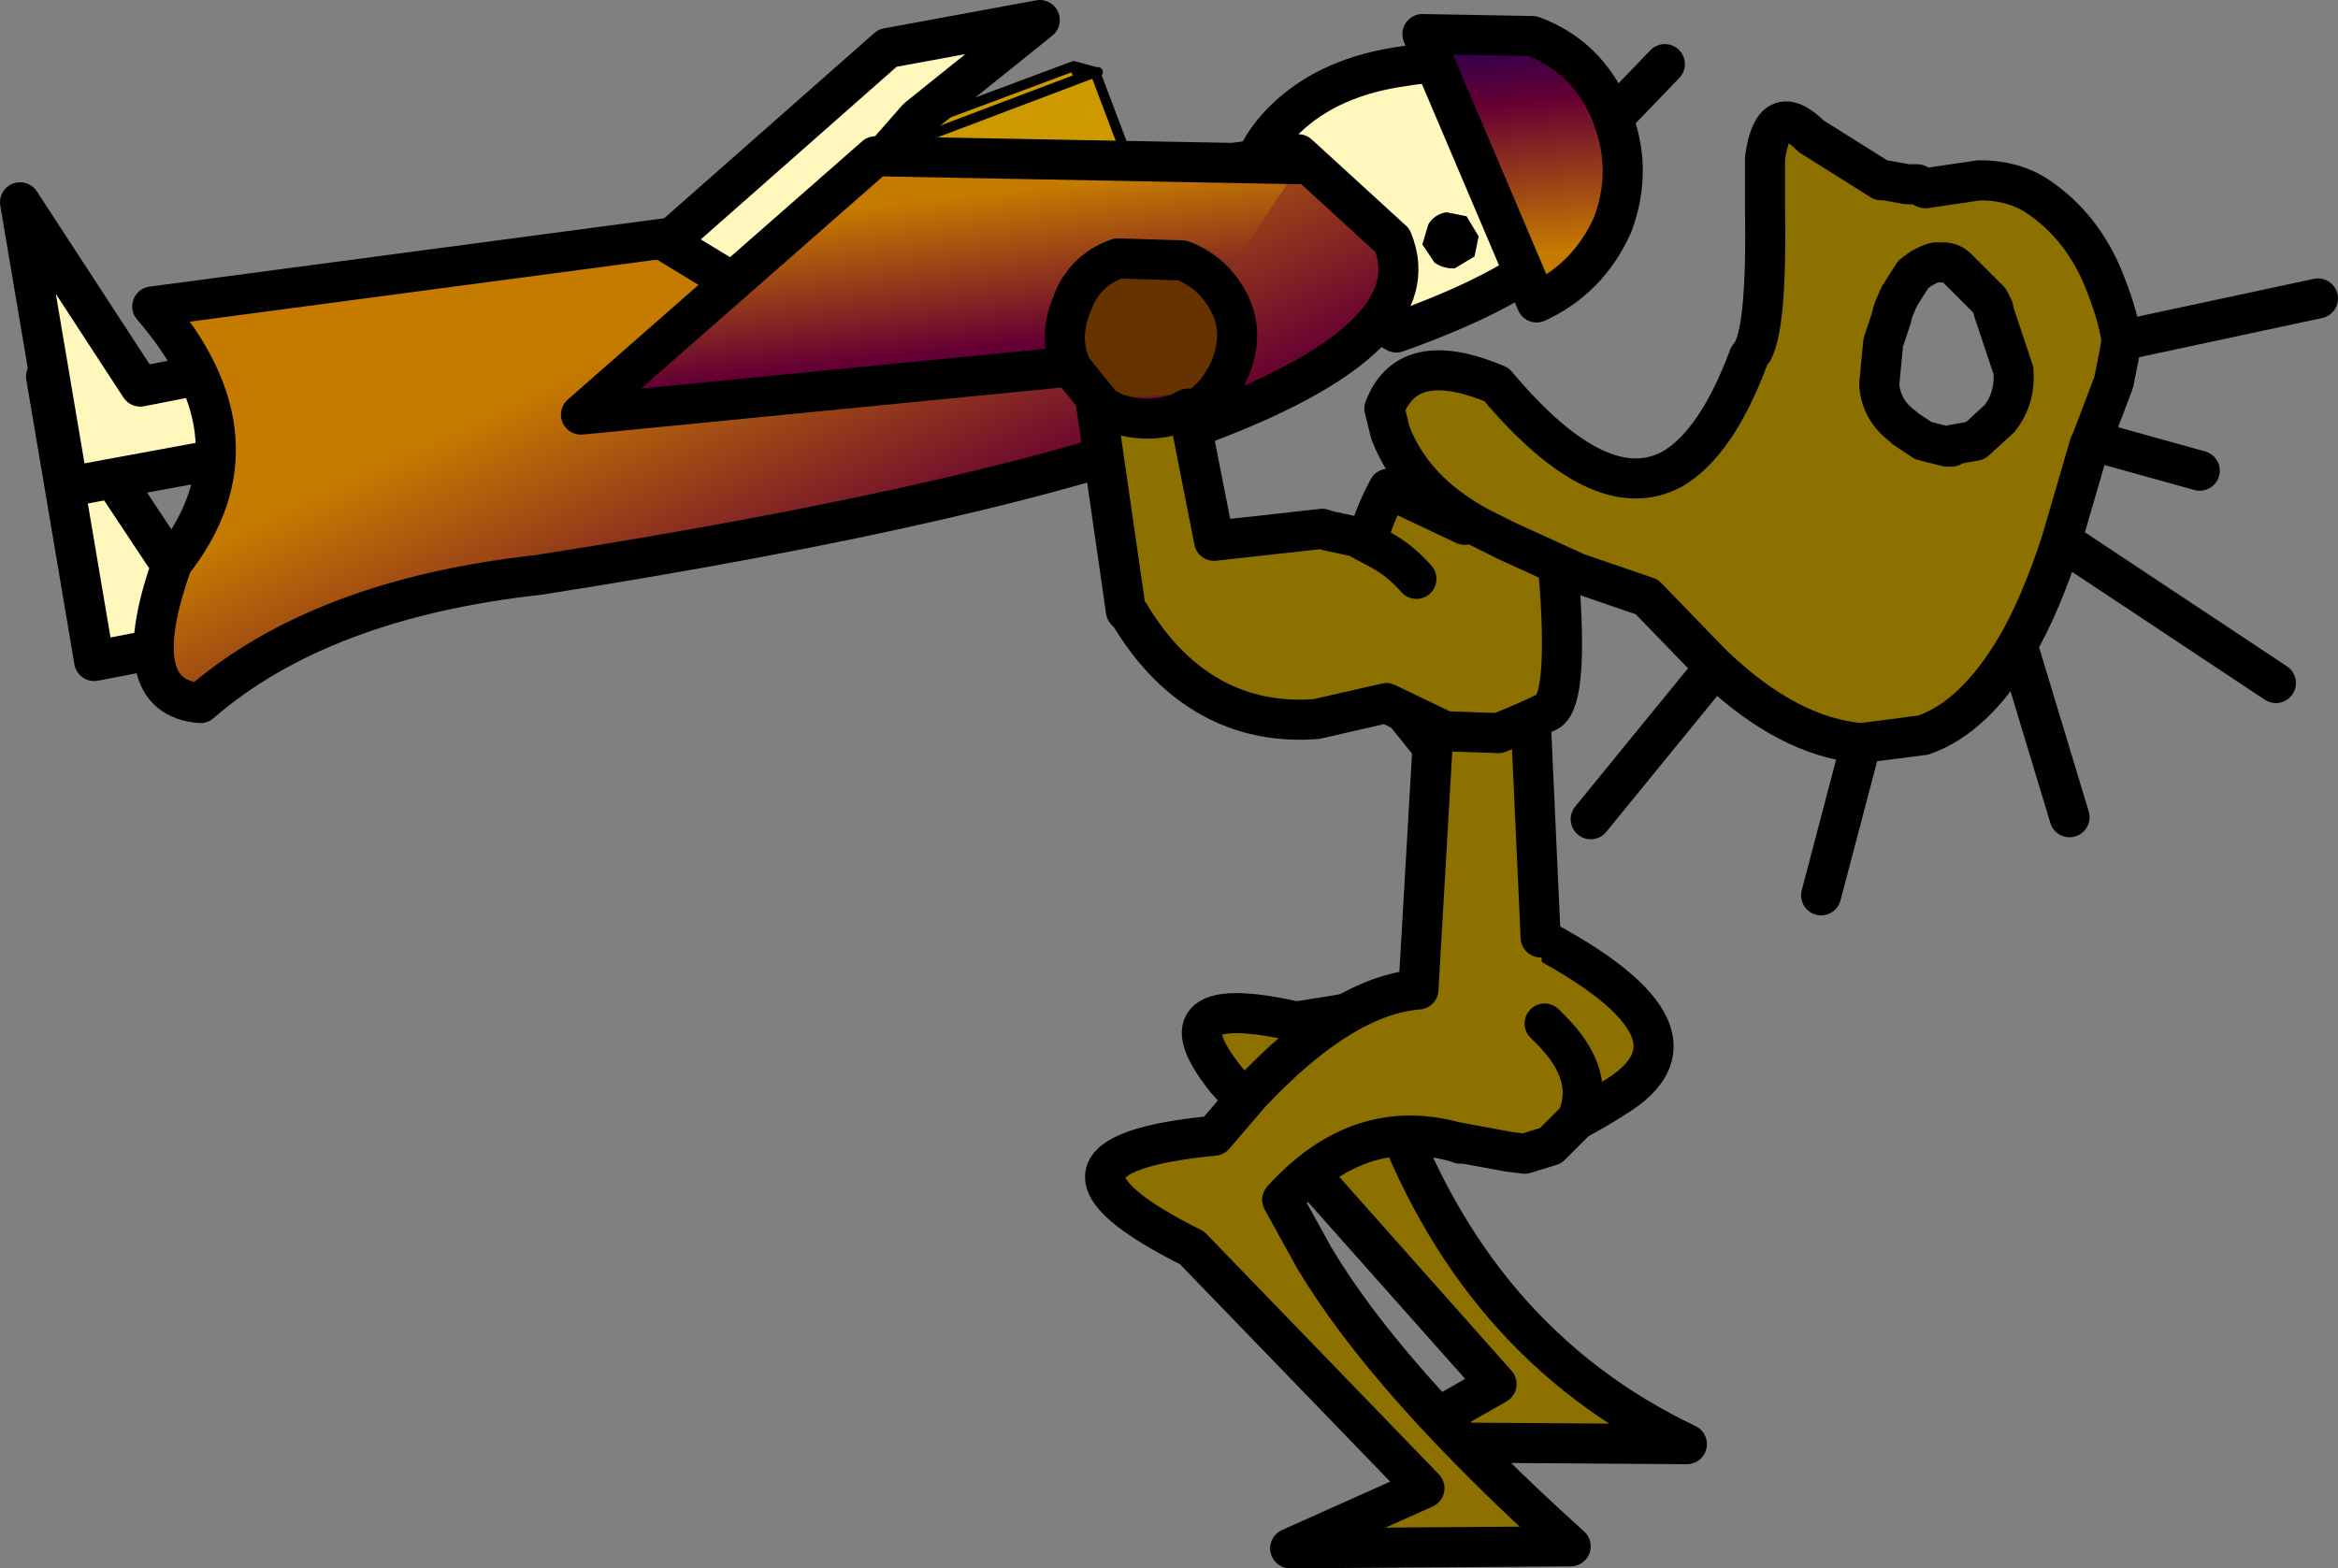 <?xml version="1.0" encoding="UTF-8" standalone="no"?>
<svg xmlns:xlink="http://www.w3.org/1999/xlink" height="39.15px" width="58.35px" xmlns="http://www.w3.org/2000/svg">
  <rect width="100%" height="100%" fill="#808080" stroke="none"/>
  <g transform="matrix(1.0, 0.0, 0.0, 1.0, 78.2, 19.9)">
    <path d="M-74.1 -6.05 L-71.8 -6.4 -69.6 -4.6 -75.85 -3.4 -77.05 -10.5 -74.1 -6.05" fill="#fff7bb" fill-rule="evenodd" stroke="none"/>
    <path d="M-74.1 -6.05 L-77.05 -10.5 -75.85 -3.4 -69.6 -4.6 -71.8 -6.4 -74.1 -6.05 Z" fill="none" stroke="#000000" stroke-linecap="round" stroke-linejoin="round" stroke-width="1.0"/>
    <path d="M-74.7 -10.25 L-72.4 -10.7 -70.25 -8.9 -76.5 -7.75 -77.7 -14.85 -74.7 -10.25" fill="#fff7bb" fill-rule="evenodd" stroke="none"/>
    <path d="M-74.7 -10.25 L-77.7 -14.85 -76.5 -7.75 -70.25 -8.9 -72.4 -10.7 -74.7 -10.25 Z" fill="none" stroke="#000000" stroke-linecap="round" stroke-linejoin="round" stroke-width="1.0"/>
    <path d="M-41.6 -14.5 L-42.1 -14.6 Q-42.4 -14.55 -42.55 -14.3 L-42.7 -13.8 -42.4 -13.35 Q-42.2 -13.2 -41.9 -13.2 L-41.4 -13.5 -41.3 -14.0 -41.6 -14.5 M-47.0 -14.65 Q-47.2 -15.9 -46.1 -16.95 -45.0 -18.0 -43.15 -18.25 -41.4 -18.55 -40.05 -17.85 -38.7 -17.15 -38.5 -15.95 -38.35 -14.75 -39.4 -13.65 -40.55 -12.6 -43.35 -11.6 L-45.4 -12.75 Q-46.8 -13.45 -47.0 -14.65" fill="#fff7bb" fill-rule="evenodd" stroke="none"/>
    <path d="M-41.6 -14.5 L-41.3 -14.0 -41.4 -13.5 -41.9 -13.2 Q-42.2 -13.2 -42.4 -13.35 L-42.7 -13.8 -42.55 -14.3 Q-42.4 -14.55 -42.1 -14.6 L-41.6 -14.5" fill="#000000" fill-rule="evenodd" stroke="none"/>
    <path d="M-47.0 -14.65 Q-46.8 -13.45 -45.4 -12.75 L-43.35 -11.6 Q-40.55 -12.6 -39.4 -13.65 -38.35 -14.75 -38.5 -15.95 -38.7 -17.15 -40.05 -17.85 -41.4 -18.55 -43.15 -18.25 -45.0 -18.0 -46.1 -16.95 -47.2 -15.9 -47.0 -14.65 Z" fill="none" stroke="#000000" stroke-linecap="round" stroke-linejoin="round" stroke-width="1.0"/>
    <path d="M-37.95 -16.95 Q-37.45 -15.65 -37.95 -14.3 -38.55 -12.95 -39.85 -12.35 L-40.0 -12.7 -42.7 -19.05 -39.95 -19.0 Q-38.6 -18.5 -38.0 -17.1 L-37.95 -16.95" fill="url(#gradient0)" fill-rule="evenodd" stroke="none"/>
    <path d="M-37.95 -16.95 L-36.65 -18.3 M-37.95 -16.95 L-38.0 -17.1 Q-38.6 -18.5 -39.95 -19.0 L-42.7 -19.05 -40.0 -12.7 -39.85 -12.35 Q-38.55 -12.95 -37.95 -14.3 -37.45 -15.65 -37.95 -16.95 Z" fill="none" stroke="#000000" stroke-linecap="round" stroke-linejoin="round" stroke-width="1.0"/>
    <path d="M-43.45 -13.9 Q-41.5 -9.2 -64.75 -5.55 -70.2 -4.95 -73.2 -2.35 -75.1 -2.5 -73.9 -5.85 -71.5 -8.9 -74.4 -12.25 L-45.8 -16.05 -43.45 -13.9" fill="url(#gradient1)" fill-rule="evenodd" stroke="none"/>
    <path d="M-43.45 -13.9 Q-41.5 -9.2 -64.75 -5.55 -70.2 -4.95 -73.2 -2.35 -75.1 -2.5 -73.9 -5.85 -71.5 -8.9 -74.4 -12.25 L-45.8 -16.05 -43.45 -13.9 Z" fill="none" stroke="#000000" stroke-linecap="round" stroke-linejoin="round" stroke-width="1.0"/>
    <path d="M-50.85 -18.05 L-50.85 -18.1 -50.85 -18.05 -49.15 -13.55 -55.15 -11.3 -55.25 -11.65 -56.8 -15.8 -57.3 -16.05 -51.4 -18.25 -51.25 -17.95 -50.85 -18.1 -50.8 -18.1 -50.85 -18.05 M-51.25 -17.95 L-56.8 -15.85 -56.8 -15.8 -56.8 -15.85 -51.25 -17.95" fill="#cc9900" fill-rule="evenodd" stroke="none"/>
    <path d="M-55.25 -11.65 L-55.7 -11.5 -57.35 -16.0 -57.3 -16.05 -56.8 -15.8 -55.25 -11.65" fill="#ffffff" fill-rule="evenodd" stroke="none"/>
    <path d="M-50.85 -18.1 L-50.85 -18.05 -50.8 -18.1 -50.85 -18.1 -51.4 -18.25 -51.25 -17.95 -50.85 -18.1 M-57.3 -16.05 L-57.35 -16.0 -55.7 -11.5 -55.25 -11.65 -56.8 -15.8 -57.3 -16.05 -51.4 -18.25 M-56.8 -15.8 L-56.8 -15.85 -51.25 -17.95 M-55.25 -11.65 L-55.15 -11.3 -49.15 -13.55 -50.85 -18.05" fill="none" stroke="#000000" stroke-linecap="round" stroke-linejoin="round" stroke-width="0.25"/>
    <path d="M-59.25 -12.45 L-61.55 -13.85 -56.05 -18.7 -52.25 -19.4 -55.3 -16.95 -59.25 -12.45" fill="#fff7bb" fill-rule="evenodd" stroke="none"/>
    <path d="M-59.25 -12.45 L-61.55 -13.85 -56.05 -18.7 -52.25 -19.4 -55.3 -16.95 -59.25 -12.45 Z" fill="none" stroke="#000000" stroke-linecap="round" stroke-linejoin="round" stroke-width="1.0"/>
    <path d="M-45.75 -15.8 L-48.95 -11.0 -63.7 -9.55 -56.35 -16.0 -45.75 -15.8" fill="url(#gradient2)" fill-rule="evenodd" stroke="none"/>
    <path d="M-48.95 -11.0 L-63.7 -9.55 -56.35 -16.0 -45.75 -15.8" fill="none" stroke="#000000" stroke-linecap="round" stroke-linejoin="round" stroke-width="1.0"/>
    <path d="M-41.8 -3.5 L-40.3 -3.95 -40.3 -3.2 Q-41.25 -0.05 -40.6 3.1 -35.2 5.7 -37.75 7.4 -40.35 9.1 -40.75 8.1 -41.15 7.1 -43.6 7.45 -41.45 13.6 -36.1 16.15 L-43.4 16.1 -40.85 14.65 -47.6 7.05 Q-49.4 4.8 -45.85 5.6 -41.9 5.0 -41.75 4.65 L-41.8 -3.5" fill="#8d7100" fill-rule="evenodd" stroke="none"/>
    <path d="M-41.8 -3.5 L-41.75 4.65 Q-41.9 5.0 -45.85 5.6 -49.4 4.8 -47.6 7.05 L-40.85 14.65 -43.4 16.1 -36.1 16.15 Q-41.45 13.6 -43.6 7.45 -41.15 7.1 -40.75 8.1 -40.35 9.1 -37.75 7.4 -35.2 5.7 -40.6 3.1" fill="none" stroke="#000000" stroke-linecap="round" stroke-linejoin="round" stroke-width="1.0"/>
    <path d="M-41.9 8.6 Q-44.3 7.95 -46.2 10.05 L-45.4 11.5 Q-43.55 14.6 -39.0 18.7 L-46.0 18.75 -42.65 17.25 -48.45 11.25 Q-53.05 8.95 -47.9 8.45 L-47.0 7.4 Q-44.7 4.95 -42.8 4.8 L-42.45 -1.25 -43.45 -2.5 Q-45.0 -5.0 -43.55 -7.7 L-41.65 -6.8 -40.3 -7.45 -40.3 -2.0 -40.0 -2.0 -39.75 3.5 -39.65 5.65 -39.5 5.8 Q-38.35 6.95 -38.85 8.05 L-39.5 8.7 -40.15 8.9 -40.55 8.85 -41.9 8.6 -40.55 8.85 -41.75 8.65 -41.9 8.6" fill="#8d7100" fill-rule="evenodd" stroke="none"/>
    <path d="M-40.3 -7.45 L-41.65 -6.8 -43.55 -7.7 Q-45.0 -5.0 -43.45 -2.5 L-42.45 -1.25 -42.8 4.8 Q-44.7 4.95 -47.0 7.4 L-47.9 8.45 Q-53.05 8.95 -48.45 11.25 L-42.65 17.25 -46.0 18.75 -39.0 18.7 Q-43.55 14.6 -45.4 11.5 L-46.2 10.05 Q-44.3 7.95 -41.9 8.6 L-40.55 8.85 -40.15 8.9 -39.5 8.7 -38.85 8.05 Q-38.35 6.95 -39.5 5.8 L-39.65 5.65 M-39.75 3.5 L-40.0 -2.0 M-41.9 8.6 L-41.75 8.65" fill="none" stroke="#000000" stroke-linecap="round" stroke-linejoin="round" stroke-width="1.0"/>
    <path d="M-48.4 -9.65 L-48.5 -9.6 -48.6 -10.15 -48.85 -10.05 -50.45 -9.95 -50.9 -10.2 -50.8 -9.9 -51.45 -10.7 Q-51.8 -11.45 -51.45 -12.3 -51.15 -13.15 -50.3 -13.45 L-48.7 -13.4 Q-47.9 -13.1 -47.5 -12.3 -47.15 -11.55 -47.5 -10.7 -47.8 -10.0 -48.4 -9.65" fill="#663300" fill-rule="evenodd" stroke="none"/>
    <path d="M-39.3 -5.6 Q-39.05 -2.5 -39.55 -2.15 -40.05 -1.9 -40.8 -1.6 L-42.25 -1.65 -42.25 -1.7 -43.6 -2.35 -45.35 -1.95 Q-46.7 -1.85 -47.8 -2.4 -49.1 -3.05 -50.0 -4.55 L-50.1 -4.65 -50.85 -9.85 -50.4 -9.6 Q-49.55 -9.3 -48.75 -9.6 L-48.55 -9.7 -47.9 -6.4 -45.2 -6.7 -45.05 -6.65 -44.35 -6.5 -43.7 -6.15 Q-43.25 -5.9 -42.85 -5.45 L-41.6 -5.8 Q-41.15 -5.95 -40.7 -6.2 L-40.6 -6.5 -40.55 -6.65 -39.85 -6.85 -39.3 -3.85 -39.3 -5.6" fill="#8d7100" fill-rule="evenodd" stroke="none"/>
    <path d="M-50.8 -9.9 L-51.45 -10.7 Q-51.8 -11.45 -51.45 -12.3 -51.15 -13.15 -50.3 -13.45 L-48.7 -13.4 Q-47.9 -13.1 -47.5 -12.3 -47.15 -11.55 -47.5 -10.7 -47.8 -10.0 -48.4 -9.65 M-42.85 -5.45 Q-43.25 -5.9 -43.7 -6.15 L-44.35 -6.5 -45.05 -6.65 -45.2 -6.7 -47.9 -6.4 -48.55 -9.7 -48.75 -9.6 Q-49.55 -9.3 -50.4 -9.6 L-50.85 -9.85 -50.1 -4.65 -50.0 -4.55 Q-49.1 -3.05 -47.8 -2.4 -46.7 -1.85 -45.35 -1.95 L-43.6 -2.35 -42.25 -1.7 -42.25 -1.65 -40.8 -1.6 Q-40.05 -1.9 -39.55 -2.15 -39.05 -2.5 -39.3 -5.6" fill="none" stroke="#000000" stroke-linecap="round" stroke-linejoin="round" stroke-width="1.0"/>
    <path d="M-35.4 -3.25 L-35.6 -3.45 -37.1 -5.0 -38.85 -5.6 -40.6 -6.4 -41.3 -6.75 Q-42.95 -7.65 -43.5 -9.1 L-43.65 -9.7 Q-43.1 -11.15 -41.1 -10.4 L-40.85 -10.3 Q-38.25 -7.2 -36.45 -8.2 -35.35 -8.85 -34.55 -11.0 L-34.45 -11.15 Q-34.1 -11.8 -34.15 -14.75 L-34.15 -15.2 -34.15 -15.45 -34.15 -15.95 Q-33.95 -17.45 -33.0 -16.5 L-31.25 -15.4 -31.15 -15.4 -30.6 -15.3 -30.35 -15.3 -30.15 -15.2 -28.8 -15.4 Q-27.95 -15.4 -27.35 -15.0 -26.3 -14.3 -25.75 -13.05 -25.35 -12.1 -25.25 -11.4 L-25.3 -11.1 -25.45 -10.35 -26.0 -8.9 -26.05 -8.8 -26.75 -6.4 Q-27.25 -4.85 -27.85 -3.8 -28.9 -2.0 -30.2 -1.55 L-31.75 -1.35 Q-33.55 -1.5 -35.4 -3.25 M-29.7 -13.35 L-29.95 -13.45 -30.2 -13.45 -30.6 -13.35 -30.8 -13.2 -31.35 -12.3 -31.4 -12.15 -31.7 -10.45 Q-31.65 -9.8 -31.15 -9.35 L-31.1 -9.35 -30.65 -9.05 -30.2 -8.9 -29.9 -8.85 -29.9 -8.9 -29.35 -9.0 -28.7 -9.5 Q-28.3 -10.05 -28.35 -10.75 -28.4 -11.4 -28.85 -12.25 L-28.85 -12.3 -28.95 -12.5 -29.0 -12.6 -29.7 -13.35 Q-29.5 -13.35 -29.35 -13.2 L-28.55 -12.4 -28.45 -12.2 -28.45 -12.15 -27.95 -10.65 Q-27.9 -9.95 -28.3 -9.45 L-28.9 -8.9 -29.45 -8.8 -29.5 -8.75 -29.6 -8.75 -30.2 -8.9 -29.6 -8.75 -29.5 -8.75 -29.45 -8.8 -28.9 -8.9 -28.3 -9.45 Q-27.9 -9.95 -27.95 -10.65 L-28.45 -12.15 -28.45 -12.2 -28.55 -12.4 -29.35 -13.2 Q-29.5 -13.35 -29.7 -13.35" fill="#8d7100" fill-rule="evenodd" stroke="none"/>
    <path d="M-35.4 -3.25 L-35.6 -3.45 -37.1 -5.0 -38.85 -5.6 -40.6 -6.4 -41.3 -6.75 Q-42.95 -7.65 -43.5 -9.1 L-43.65 -9.7 Q-43.1 -11.15 -41.1 -10.4 L-40.85 -10.3 Q-38.25 -7.2 -36.45 -8.2 -35.35 -8.85 -34.55 -11.0 M-34.45 -11.15 Q-34.1 -11.8 -34.15 -14.75 L-34.15 -15.2 -34.15 -15.45 -34.15 -15.95 Q-33.95 -17.45 -33.0 -16.5 L-31.25 -15.4 -31.15 -15.4 -30.6 -15.3 -30.35 -15.3 -30.15 -15.2 -28.8 -15.4 Q-27.95 -15.4 -27.35 -15.0 -26.3 -14.3 -25.75 -13.05 -25.35 -12.1 -25.25 -11.4 L-20.35 -12.45 M-30.2 -8.9 L-30.65 -9.2 -30.7 -9.25 Q-31.25 -9.65 -31.3 -10.3 L-31.2 -11.35 -31.0 -11.95 -30.95 -12.15 -30.8 -12.5 -30.45 -13.05 -30.25 -13.2 -30.05 -13.3 -29.9 -13.35 -29.7 -13.35 Q-29.5 -13.35 -29.35 -13.2 L-28.55 -12.4 -28.45 -12.2 -28.45 -12.15 -27.95 -10.65 Q-27.9 -9.95 -28.3 -9.45 L-28.9 -8.9 -29.45 -8.8 -29.5 -8.75 -29.6 -8.75 -30.2 -8.9 M-31.75 -1.35 Q-33.55 -1.5 -35.4 -3.25 L-38.5 0.55 M-25.25 -11.4 L-25.3 -11.1 -25.45 -10.35 -26.0 -8.9 -23.3 -8.15 M-26.0 -8.9 L-26.05 -8.8 -26.75 -6.4 -21.4 -2.85 M-27.85 -3.8 Q-28.9 -2.0 -30.2 -1.55 L-31.75 -1.35 -32.75 2.45 M-26.75 -6.4 Q-27.25 -4.85 -27.85 -3.8 L-26.55 0.5" fill="none" stroke="#000000" stroke-linecap="round" stroke-linejoin="round" stroke-width="1.0"/>
  </g>
  <defs>
    <linearGradient gradientTransform="matrix(-4.0E-4, -0.004, -0.021, 0.002, -86.0, -12.5)" gradientUnits="userSpaceOnUse" id="gradient0" spreadMethod="pad" x1="-819.2" x2="819.2">
      <stop offset="0.0" stop-color="#c57a00"/>
      <stop offset="0.573" stop-color="#660033"/>
      <stop offset="1.0" stop-color="#000066"/>
    </linearGradient>
    <linearGradient gradientTransform="matrix(0.004, 0.007, -0.019, 0.009, -59.35, -5.4)" gradientUnits="userSpaceOnUse" id="gradient1" spreadMethod="pad" x1="-819.2" x2="819.2">
      <stop offset="0.0" stop-color="#c57a00"/>
      <stop offset="0.573" stop-color="#660033"/>
      <stop offset="1.0" stop-color="#000066"/>
    </linearGradient>
    <linearGradient gradientTransform="matrix(5.0E-4, 0.004, -0.009, 0.001, -54.35, -11.65)" gradientUnits="userSpaceOnUse" id="gradient2" spreadMethod="pad" x1="-819.2" x2="819.2">
      <stop offset="0.0" stop-color="#c57a00"/>
      <stop offset="0.573" stop-color="#660033"/>
      <stop offset="1.0" stop-color="#000066"/>
    </linearGradient>
  </defs>
</svg>
